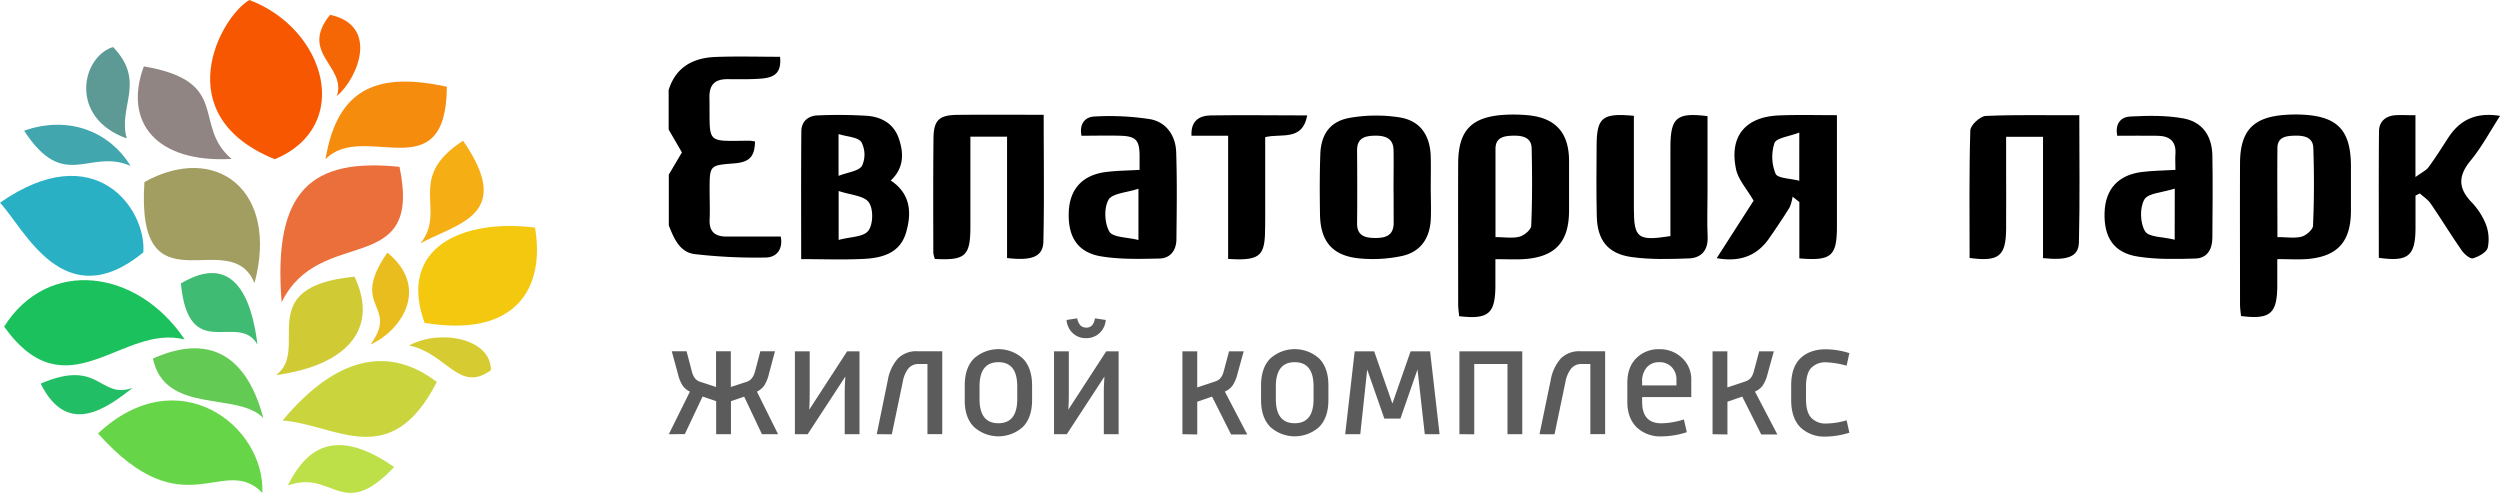 <svg xmlns="http://www.w3.org/2000/svg" viewBox="0 0 844.79 166.56"><defs><style>.cls-1{fill:#5b5b5b;}.cls-2{fill:#f65700;}.cls-3{fill:#a29d60;}.cls-4{fill:#2ab0c4;}.cls-5{fill:#918584;}.cls-6{fill:#1bc15c;}.cls-7{fill:#66d548;}.cls-8{fill:#63ca54;}.cls-9{fill:#40bb74;}.cls-10{fill:#eabd1e;}.cls-11{fill:#42a6ae;}.cls-12{fill:#22be65;}.cls-13{fill:#5d9a95;}.cls-14{fill:#f4c80f;}.cls-15{fill:#cad53d;}.cls-16{fill:#bde049;}.cls-17{fill:#ea6f3b;}.cls-18{fill:#d0ca35;}.cls-19{fill:#f5ae13;}.cls-20{fill:#f58c0d;}.cls-21{fill:#f46704;}.cls-22{fill:#d6cc31;}</style></defs><title>Ресурс 15</title><g id="Слой_2" data-name="Слой 2"><g id="Слой_1-2" data-name="Слой 1"><path class="cls-1" d="M226,146.73l7.13-14.38a6.58,6.58,0,0,1-2.42-2,12.61,12.61,0,0,1-1.61-3.92L227,118.69h5l1.8,6.86c.47,1.88,1.38,3,2.72,3.43l5.44,1.79V118.69h5v12.08l5.45-1.79c1.31-.44,2.21-1.58,2.72-3.43l1.8-6.86h4.95l-2.07,7.73a12.39,12.39,0,0,1-1.6,3.92,6.54,6.54,0,0,1-2.43,2l7.14,14.38h-5.45l-6-12.69-4.47,1.53v11.16h-5V135.57L237.41,134l-6,12.69Z"/><path class="cls-1" d="M268.61,146.73v-28h5v14.59c0,1.92-.05,3.63-.16,5.12l12.8-19.71h4.19v28h-5V132.46c0-1.45.07-3.19.22-5.23l-12.74,19.5Z"/><path class="cls-1" d="M296.27,146.73,300,128.49a14.79,14.79,0,0,1,3.35-7.27,8.75,8.75,0,0,1,6.72-2.53h8.33v28h-5V123h-2.88a4.43,4.43,0,0,0-3.57,1.52,10.09,10.09,0,0,0-1.88,4.47l-3.7,17.75Z"/><path class="cls-1" d="M326,135.13v-4.85q0-6,3.13-9.14a12.35,12.35,0,0,1,16.5,0q3.12,3.15,3.13,9.14v4.85q0,6-3.13,9.15a12.35,12.35,0,0,1-16.5,0Q325.95,141.11,326,135.13Zm5-.27q0,8.16,6.37,8.16t6.37-8.16v-4.3q0-8.18-6.37-8.17T331,130.56Z"/><path class="cls-1" d="M356.17,146.73v-28h5v14.59c0,1.92-.06,3.63-.17,5.12l12.8-19.71H378v28h-5V132.46c0-1.45.07-3.19.22-5.23l-12.74,19.5Zm10.83-36q2.5,0,3-3.16l3.65.55a6.68,6.68,0,0,1-2.13,4.46,6.44,6.44,0,0,1-4.52,1.69,6.35,6.35,0,0,1-4.49-1.69,6.74,6.74,0,0,1-2.1-4.46l3.6-.55a4.71,4.71,0,0,0,1,2.29A2.49,2.49,0,0,0,367,110.68Z"/><path class="cls-1" d="M399.56,146.73v-28h5v12.19l6.21-2.07a3.92,3.92,0,0,0,1.74-1.2,5.94,5.94,0,0,0,1-2.17l1.8-6.75h4.95l-2.12,7.67a12.24,12.24,0,0,1-1.66,3.92,6.38,6.38,0,0,1-2.59,2l7.57,14.49H416l-6.43-12.8-5,1.74v11.06Z"/><path class="cls-1" d="M426.13,135.13v-4.85q0-6,3.13-9.14a12.35,12.35,0,0,1,16.5,0q3.14,3.15,3.13,9.14v4.85q0,6-3.13,9.15a12.35,12.35,0,0,1-16.5,0Q426.14,141.11,426.13,135.13Zm5-.27q0,8.16,6.37,8.16t6.37-8.16v-4.3q0-8.18-6.37-8.17t-6.37,8.17Z"/><path class="cls-1" d="M454.56,146.73l3.21-28h6.59l6.15,17.64,6.15-17.64h6.59l3.21,28h-5L479,124.84l-5.77,16.61h-5.44L462,124.89l-2.34,21.84Z"/><path class="cls-1" d="M493.16,146.73v-28H514.4v28h-5V123H498.17v23.74Z"/><path class="cls-1" d="M520.22,146.73,524,128.49a14.79,14.79,0,0,1,3.35-7.27,8.75,8.75,0,0,1,6.72-2.53h8.33v28h-5V123h-2.88a4.41,4.41,0,0,0-3.57,1.52A10.09,10.09,0,0,0,529,129l-3.7,17.75Z"/><path class="cls-1" d="M549.9,135.78v-6.37c0-3.59,1-6.4,3.07-8.41a10.53,10.53,0,0,1,7.71-3,10.82,10.82,0,0,1,7.7,2.94,9.78,9.78,0,0,1,3.13,7.46v5.77H554.9v1.63q0,7.25,6.54,7.24a26.52,26.52,0,0,0,7.57-1.3l1,4.3a28,28,0,0,1-8.55,1.42,11.58,11.58,0,0,1-8.39-3.05C551,142.35,549.9,139.49,549.9,135.78Zm5-5.55h11.6v-1.85a6,6,0,0,0-1.6-4.33,5.6,5.6,0,0,0-4.22-1.66,5.4,5.4,0,0,0-4.2,1.74,7.06,7.06,0,0,0-1.58,4.9Z"/><path class="cls-1" d="M578.7,146.73v-28h5v12.19l6.21-2.07a3.92,3.92,0,0,0,1.74-1.2,6.11,6.11,0,0,0,1-2.17l1.8-6.75h4.95l-2.12,7.67a12.47,12.47,0,0,1-1.66,3.92,6.44,6.44,0,0,1-2.59,2l7.57,14.49h-5.45l-6.42-12.8-5,1.74v11.06Z"/><path class="cls-1" d="M605.27,135.13v-4.9q0-6.15,3.16-9.2c2.1-2,5-3,8.55-3a26.81,26.81,0,0,1,7.95,1.3l-.93,4.25a28.8,28.8,0,0,0-6.81-1.14,6.6,6.6,0,0,0-5.2,1.93q-1.71,1.94-1.71,6.18v4.41q0,4.2,1.71,6.15a6.55,6.55,0,0,0,5.2,2,25.29,25.29,0,0,0,6.81-1.08l.93,4.19a28,28,0,0,1-7.95,1.31,11.72,11.72,0,0,1-8.55-3.08Q605.27,141.29,605.27,135.13Z"/><path d="M245.54,79.94c-3.86,0-5.93-1.59-5.75-5.72.15-3.32,0-6.66,0-10,0-8.37,0-8.37,8.21-9,5.22-.4,7-2.2,7.14-7.4a12.55,12.55,0,0,0-1.84-.27c-15.25.1-13.3,1.29-13.57-14.54-.08-4.59,2-6.3,6.24-6.26,3.8,0,7.63.11,11.41-.2,5-.41,6.67-2.56,6.22-7.36-7.26,0-14.56-.22-21.83.06-7.53.29-13.41,3.39-15.82,11.16V43.78l4.48,7.72L226,59V76.2c1.73,4.34,3.67,9.06,8.78,9.67a180,180,0,0,0,24,1.15c3.51-.06,5.88-2.62,5.05-7.09C257.57,79.93,251.56,79.91,245.54,79.94Z"/><path d="M778,38.74a49.45,49.45,0,0,0-5.71.07c-10.91.73-15.3,5.36-15.35,16.34-.06,15.88,0,31.76,0,47.64,0,1.37.22,2.73.33,4,9.83,1.25,12.19-.77,12.26-10.15,0-2.82,0-5.65,0-9.08,3.76,0,6.78.18,9.78,0,10.48-.77,15.06-5.74,15.11-16.23,0-5.08,0-10.16,0-15.24C794.37,44,789.9,39.32,778,38.74Zm3.65,37.42c-.05,1.37-2.28,3.36-3.85,3.79-2.35.65-5,.17-8.22.17,0-10.33-.1-20.27,0-30.21.06-3.7,3.13-4,5.85-4.06,3-.08,6.18.42,6.28,4.2C782,58.75,782,67.47,781.61,76.16Z"/><path d="M516.11,38.92a53.69,53.69,0,0,0-7.61-.13c-11.27.65-15.72,5.26-15.76,16.42-.06,15.88,0,31.76,0,47.64,0,1.36.22,2.72.33,4C503,108,505.26,106,505.32,96.58c0-2.82,0-5.64,0-9,3.65,0,6.51.14,9.36,0,10.75-.64,15.48-5.65,15.53-16.32,0-5.71,0-11.43,0-17.15C530.1,44.69,525.51,39.74,516.11,38.92Zm1.32,37.31c0,1.35-2.32,3.3-3.91,3.74-2.35.63-5,.16-8.17.16,0-10.24,0-20,0-29.82,0-4,3.05-4.4,6-4.46s6.13.47,6.22,4.27C517.77,58.82,517.79,67.54,517.43,76.23Z"/><path d="M301,61c4.49-4.22,4.45-9.23,2.72-14.23s-5.81-7.23-10.64-7.63A157.06,157.06,0,0,0,276.36,39c-3.29.08-5.54,2.05-5.57,5.37-.13,14.26-.06,28.52-.06,43.19,7.2,0,14.16.27,21.1-.07,6.24-.31,12.27-1.9,14.33-8.86C308.16,71.85,307.69,65.44,301,61Zm-17.64-15.7c3,.95,6.57,1,7.71,2.73a9,9,0,0,1,.22,8c-1.08,1.81-4.66,2.12-7.93,3.4ZM293.39,78c-1.67,2.15-6.22,2-10,3.08V64.54c4.06,1.37,8.57,1.56,10.19,3.82S295.06,75.89,293.39,78Z"/><path d="M601.29,39c-11.46.41-17,7-14.66,18.15.73,3.54,3.61,6.62,5.94,10.66L580.1,87.24c7.79,1.39,13.62-.72,17.82-6.85,2.34-3.39,4.66-6.81,6.82-10.31a14,14,0,0,0,1-3.63l2.29,1.81V87.32c10.84.89,12.66-.75,12.7-10.69,0-4.6,0-9.2,0-13.8V38.92C613.91,38.92,607.6,38.74,601.29,39ZM608,61.09c-3-.81-7.33-.81-8-2.38a15.05,15.05,0,0,1-.38-10.37c.65-1.76,4.88-2.18,8.39-3.55Z"/><path d="M323.5,38.82c-6.2.07-8,1.8-8.06,8-.14,12.86-.08,25.72-.06,38.59a9,9,0,0,0,.53,2.09c10.34.56,12-1,12-11,0-5.88,0-11.75,0-17.63V46.19h12.39v41c8.43,1,12.16-.44,12.28-5.59.31-14.09.1-28.18.1-42.81C342.54,38.79,333,38.71,323.5,38.82Z"/><path d="M671,39.18c-1.88.09-5.15,3.11-5.2,4.86-.43,14.38-.24,28.78-.24,43.13,9.9,1.34,12.28-.6,12.34-9.89.05-7.62,0-15.24,0-22.86V46.23h12.47v41c8.37.85,12-.48,12.13-5.3.35-14.23.13-28.48.13-43C691.89,39,681.44,38.7,671,39.18Z"/><path d="M483.47,63.36c0-3.49.09-7,0-10.46-.23-7.24-3.55-12.12-10.56-13.24a51.82,51.82,0,0,0-16.9.18c-6.53,1.16-9.62,5.56-9.85,12.21-.25,6.81-.22,13.64-.11,20.46.15,8.92,4.05,13.75,12.83,14.76a47.35,47.35,0,0,0,14.59-.71c6.34-1.27,9.62-5.77,10-12.26.19-3.64,0-7.29,0-10.94Zm-12.53,12c0,4.42-3,5.1-6.42,5.06-3.26-.05-6-.76-5.94-5,.09-8.23.06-16.46,0-24.69,0-4.26,2.91-4.84,6.08-4.88s6.16.72,6.24,4.81c.09,4.27,0,8.54,0,12.82C470.94,67.42,470.93,71.38,470.94,75.34Z"/><path d="M577,65.24v-26c-10.41-1.31-12.48.48-12.54,10.29,0,2.54,0,5.08,0,7.62V79.78c-11.1,1.74-12.35.72-12.35-9.54V39.13c-10.73-1-12.54.55-12.59,10.16-.05,8-.13,15.89.06,23.84s3.65,12.58,11.68,13.72c6.39.9,13,.72,19.46.47,4.19-.16,6.49-2.74,6.32-7.3C576.8,75.1,577,70.17,577,65.24Z"/><path d="M835,68.13c-4.47-4.75-4.25-8.89-.12-13.89,3.72-4.52,6.51-9.81,9.93-15.08-8.15-1.32-13.6,1.35-17.54,7.43-2.16,3.33-4.27,6.7-6.62,9.89-.83,1.13-2.3,1.78-4.43,3.35V38.94c-2.74,0-4.8-.13-6.84,0-3.3.27-5.46,2.16-5.48,5.48-.13,14.25-.06,28.5-.06,42.7,9.89,1.39,12.31-.59,12.4-9.85,0-3.73,0-7.45,0-11.17l1.46-.74c1.23,1.13,2.74,2.08,3.66,3.43,3.58,5.24,6.9,10.66,10.52,15.87.86,1.24,2.81,2.89,3.77,2.62,1.91-.54,4.55-2,5-3.57a14.11,14.11,0,0,0-.7-8.08A23.64,23.64,0,0,0,835,68.13Z"/><path d="M737.75,40c-5.83-1.06-12-.93-17.93-.63-3,.14-5.22,2.3-4.36,6.51,4.51,0,9.08-.07,13.65,0,3.95.07,6.31,1.8,6,6.16-.12,1.56,0,3.15,0,5.36-4.13.25-7.77.26-11.35.72-8,1-12.3,5.8-12.59,13.59-.31,8.52,3.14,13.75,11.28,15,6.37,1,13,.85,19.43.65,3.95-.11,5.69-3.13,5.71-6.92.06-9.37.19-18.74,0-28.11C747.38,45.76,744.15,41.17,737.75,40Zm-2.89,41c-3.81-1-8.73-.76-10-2.84-1.71-2.72-1.85-8-.25-10.74,1.28-2.21,6.16-2.35,10.28-3.68Z"/><path d="M388.7,40.28a89.16,89.16,0,0,0-18.85-.91c-3,.1-5.22,2.28-4.4,6.5,4.35,0,8.76-.12,13.16,0,5.22.17,6.4,1.47,6.47,6.61,0,1.54,0,3.08,0,4.92-4.1.25-7.74.26-11.32.72-8,1-12.31,5.78-12.61,13.56-.32,8.53,3.12,13.77,11.25,15,6.36,1,13,.83,19.43.68,3.68-.09,5.66-2.82,5.7-6.44.1-9.84.25-19.69-.08-29.53C397.27,45.89,394.18,41.3,388.7,40.28Zm-4,40.83c-3.76-1-8.6-.81-9.81-2.83-1.67-2.8-1.89-8-.32-10.75,1.25-2.22,6.11-2.41,10.13-3.76Z"/><path d="M409.12,39c-3.79.07-6.76,1.73-6.5,6.87H415V87.49c1.57.07,2.51.15,3.46.15,7,0,8.78-1.71,9-8.59.12-4.12.06-8.25.07-12.38q0-10.16,0-20.33C433,45,440.1,47.81,441.73,39,430.34,39,419.72,38.83,409.12,39Z"/><path class="cls-2" d="M84.26,0c-9.85,5.78-27.9,39,8.61,53.81C119.54,42.61,110.1,9.75,84.26,0Z"/><path class="cls-3" d="M48.8,61.51C73.06,48.06,94.38,64.39,86,95.68,77.73,75.4,45.85,106.61,48.8,61.51Z"/><path class="cls-4" d="M48.43,85.29C49.54,70.7,32.21,46,0,68.5,8.2,77.2,21.59,107.32,48.43,85.29Z"/><path class="cls-5" d="M48.6,22.43c-7,19,4.31,32.67,29.66,31.28C64.76,42.23,78.53,27.5,48.6,22.43Z"/><path class="cls-6" d="M62.4,114.71c-15.91-23.83-46.24-27.81-61-4.33C22.61,140,41.18,109.29,62.4,114.71Z"/><path class="cls-7" d="M88.67,166.55c.82-23.06-28.76-45.27-55.53-20.07C62.28,179.17,75.47,153,88.67,166.55Z"/><path class="cls-8" d="M89,141.29C84.1,122.85,73,111.65,51.68,121.15,55.69,140.25,80.43,132.21,89,141.29Z"/><path class="cls-9" d="M87,116.44c-1.91-15.75-8-31.31-25.88-20.67C63.72,123.28,80.56,105.1,87,116.44Z"/><path class="cls-10" d="M125.18,116.44c10.51-4.74,20.2-19.23,5.72-31.08C117.8,104.23,135.14,102.84,125.18,116.44Z"/><path class="cls-11" d="M44.14,56.07c-6.83-11.2-20.47-17.33-36-11.91C21.77,65.1,30.11,49.93,44.14,56.07Z"/><path class="cls-12" d="M44.83,131.07c-11.37,4-11-10.11-31.08-1.44C22.85,148.05,36.49,137.58,44.83,131.07Z"/><path class="cls-13" d="M38.2,15.88c-10.81,3.43-14.93,24,4.64,30.9C39.75,36,49.53,27.65,38.2,15.88Z"/><path class="cls-14" d="M180.8,76.91c-24.1-3.08-46.64,6.51-37.32,32.2C174.58,114.25,184.23,97.19,180.8,76.91Z"/><path class="cls-15" d="M147.61,129.09c-15.31-11.81-33.17-9.72-52.13,13C113.71,143.51,131.93,159.67,147.61,129.09Z"/><path class="cls-16" d="M133.21,157.8c-17-11.7-28.3-9.46-35.92,6.25C112.67,158.5,115.49,176.54,133.21,157.8Z"/><path class="cls-17" d="M135,56.37c-29.58-3-42.86,7.68-39.83,45.76C108.06,75.75,143,94.45,135,56.37Z"/><path class="cls-18" d="M93.25,126.75c24-3.25,34.89-15.63,26.55-33.25C84.66,96.86,105.14,118.12,93.25,126.75Z"/><path class="cls-19" d="M142.08,82.23c12.51-6.86,31.84-9.39,14.41-34.67C136.78,60.2,151.17,71,142.08,82.23Z"/><path class="cls-20" d="M151,29.3c-22.36-4.82-36.9-.49-41,24.51C122.81,40.59,150.82,64.86,151,29.3Z"/><path class="cls-21" d="M113.83,32.48C121,26.34,128.23,8.65,111.55,5,100.94,18,117.24,22.37,113.83,32.48Z"/><path class="cls-22" d="M165.88,125.09c.11-10.8-17.32-14-27.65-8.34C151,119.36,155.14,133,165.88,125.09Z"/></g></g></svg>